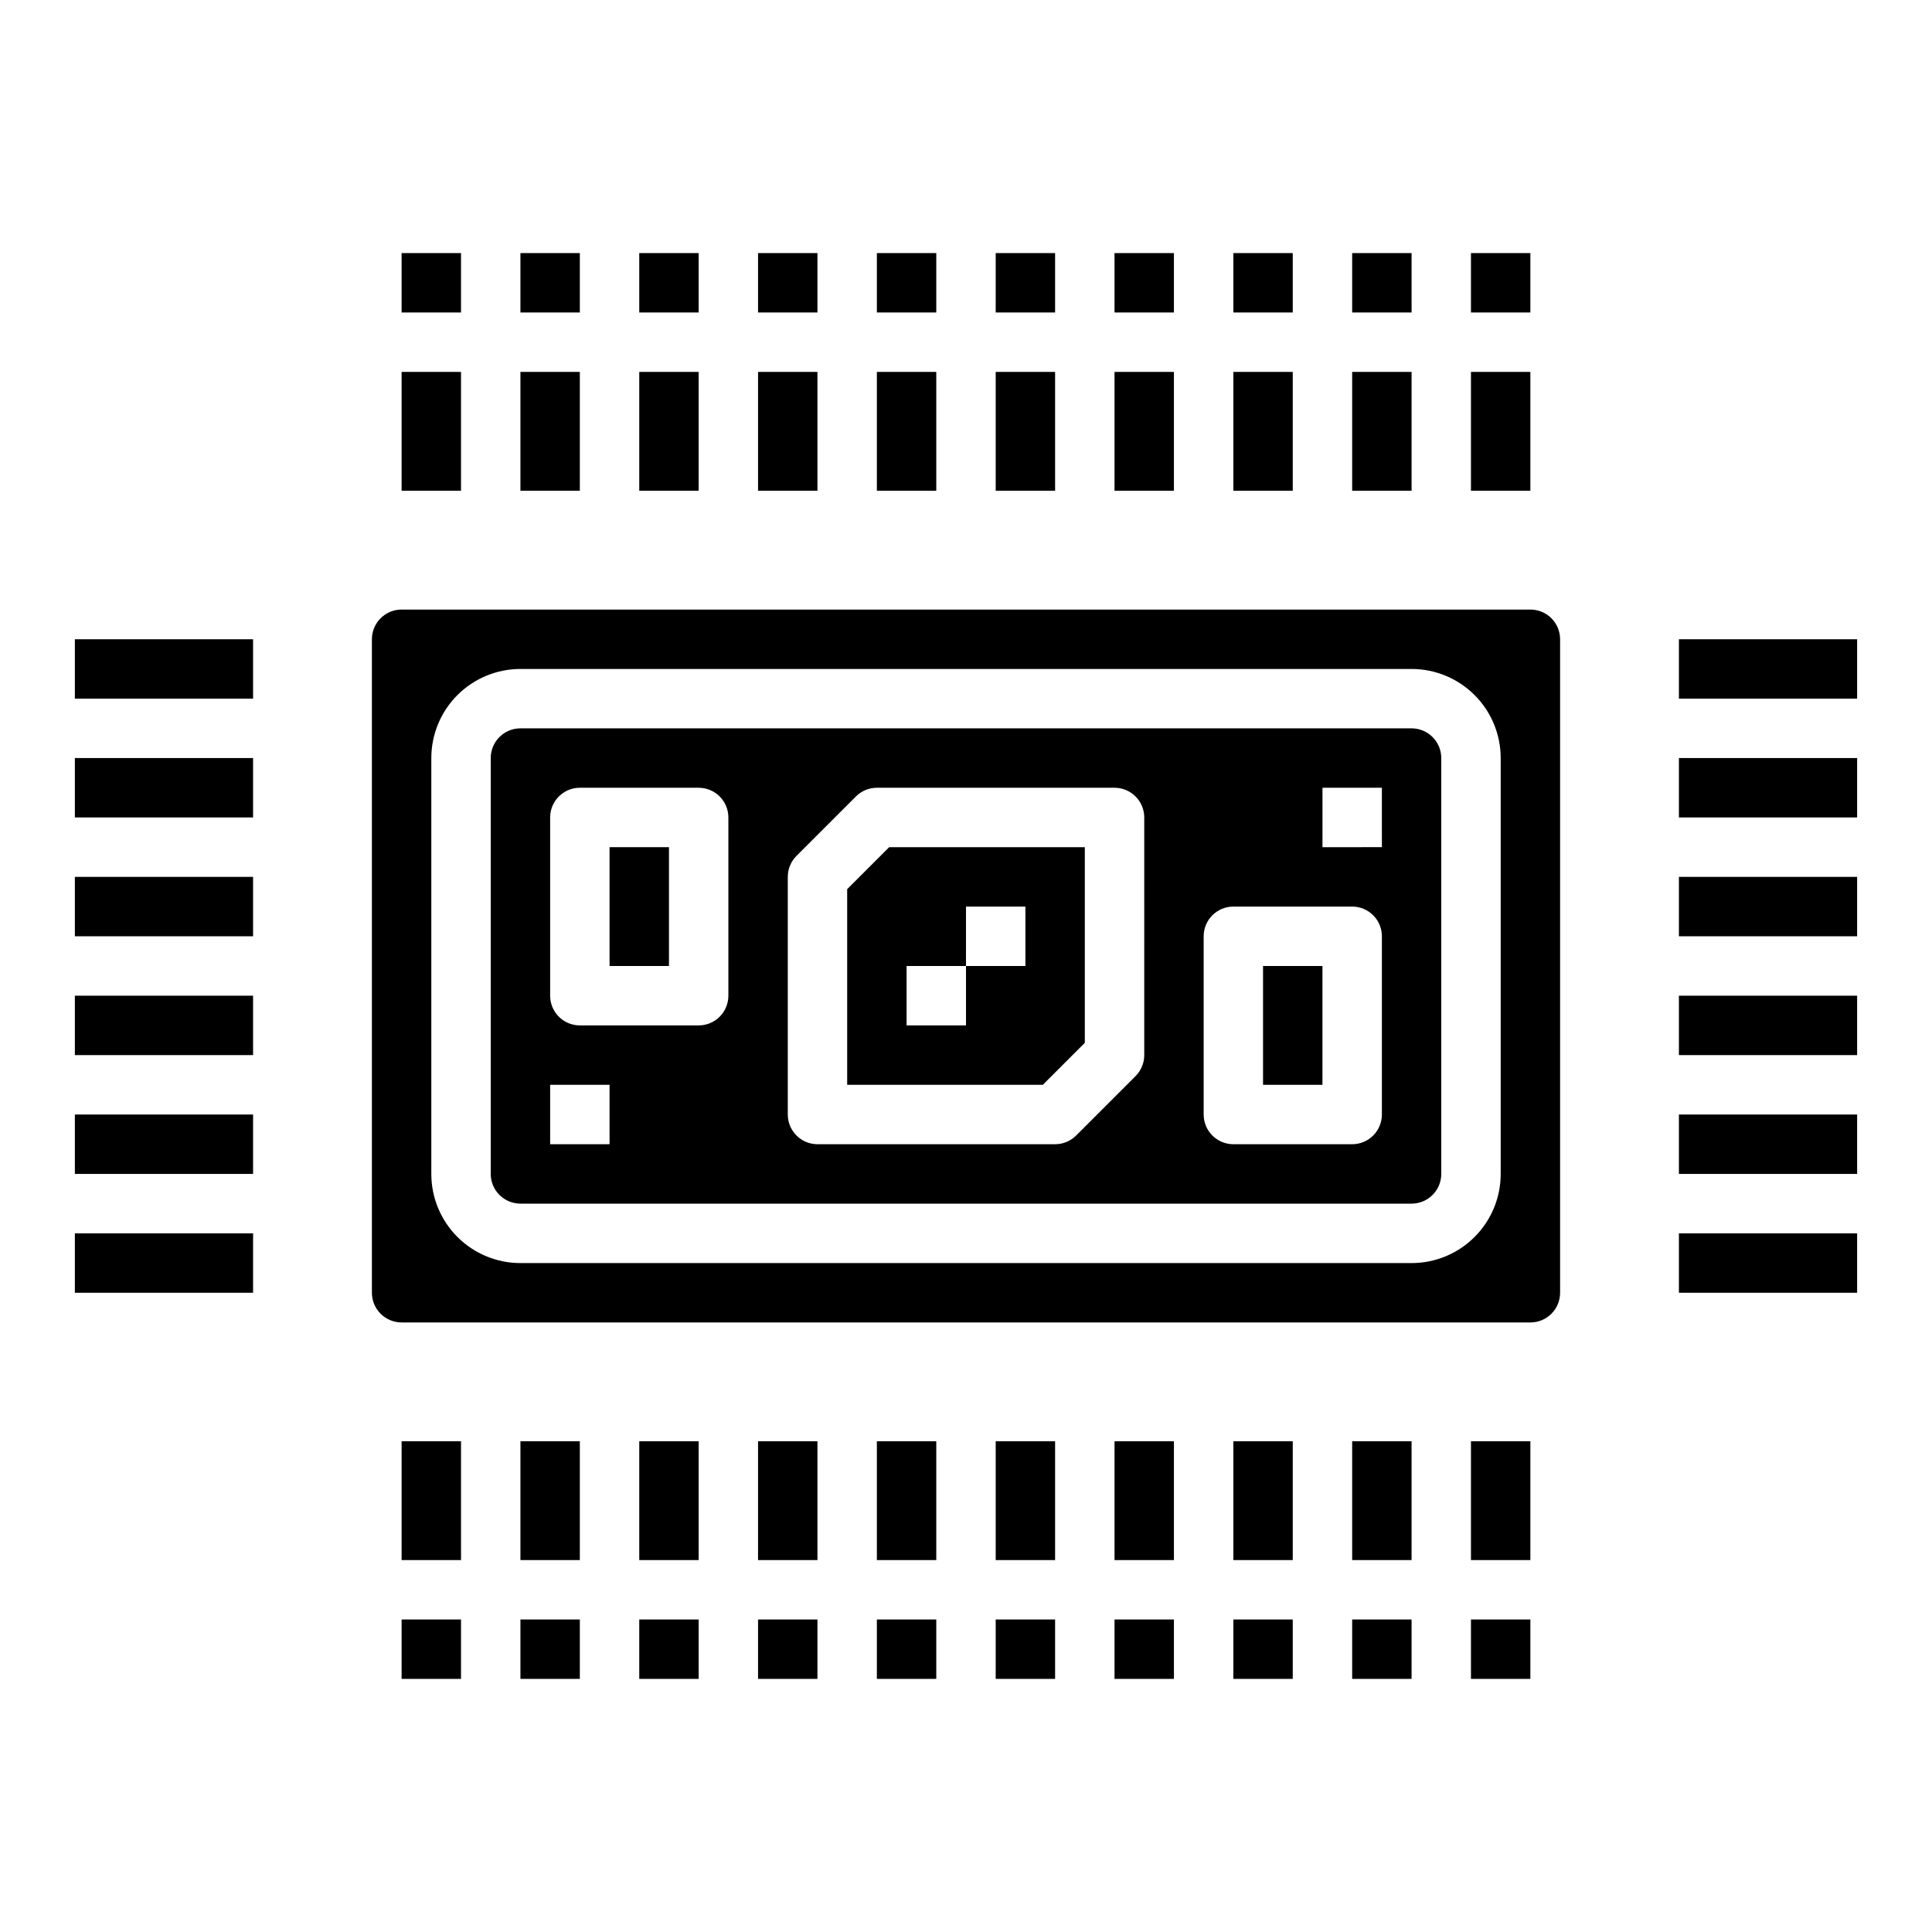 <?xml version="1.0" encoding="UTF-8"?>
<!-- Uploaded to: ICON Repo, www.iconrepo.com, Generator: ICON Repo Mixer Tools -->
<svg fill="#000000" width="800px" height="800px" version="1.1" viewBox="144 144 512 512" xmlns="http://www.w3.org/2000/svg">
 <g>
  <path d="m588.93 313.41h47.23v15.742h-47.23z"/>
  <path d="m533.82 242.56h15.742v31.488h-15.742z"/>
  <path d="m588.93 344.89h47.23v15.742h-47.23z"/>
  <path d="m588.93 376.38h47.23v15.742h-47.23z"/>
  <path d="m588.93 407.87h47.23v15.742h-47.23z"/>
  <path d="m588.93 439.36h47.23v15.742h-47.23z"/>
  <path d="m588.93 470.85h47.23v15.742h-47.23z"/>
  <path d="m163.84 313.41h47.23v15.742h-47.23z"/>
  <path d="m163.84 344.89h47.23v15.742h-47.23z"/>
  <path d="m163.84 376.38h47.23v15.742h-47.23z"/>
  <path d="m163.84 407.87h47.23v15.742h-47.23z"/>
  <path d="m163.84 439.36h47.23v15.742h-47.23z"/>
  <path d="m163.84 470.85h47.23v15.742h-47.23z"/>
  <path d="m533.82 211.07h15.742v15.742h-15.742z"/>
  <path d="m502.34 242.56h15.742v31.488h-15.742z"/>
  <path d="m502.34 211.07h15.742v15.742h-15.742z"/>
  <path d="m470.85 242.56h15.742v31.488h-15.742z"/>
  <path d="m470.85 211.07h15.742v15.742h-15.742z"/>
  <path d="m439.36 242.56h15.742v31.488h-15.742z"/>
  <path d="m439.36 211.07h15.742v15.742h-15.742z"/>
  <path d="m407.87 242.56h15.742v31.488h-15.742z"/>
  <path d="m407.87 211.07h15.742v15.742h-15.742z"/>
  <path d="m376.38 242.56h15.742v31.488h-15.742z"/>
  <path d="m376.38 211.07h15.742v15.742h-15.742z"/>
  <path d="m344.89 242.56h15.742v31.488h-15.742z"/>
  <path d="m344.89 211.07h15.742v15.742h-15.742z"/>
  <path d="m313.41 242.56h15.742v31.488h-15.742z"/>
  <path d="m313.41 211.07h15.742v15.742h-15.742z"/>
  <path d="m281.92 242.56h15.742v31.488h-15.742z"/>
  <path d="m281.92 211.07h15.742v15.742h-15.742z"/>
  <path d="m250.43 242.56h15.742v31.488h-15.742z"/>
  <path d="m250.43 211.07h15.742v15.742h-15.742z"/>
  <path d="m250.43 525.95h15.742v31.488h-15.742z"/>
  <path d="m250.43 573.18h15.742v15.742h-15.742z"/>
  <path d="m281.92 525.95h15.742v31.488h-15.742z"/>
  <path d="m281.92 573.18h15.742v15.742h-15.742z"/>
  <path d="m313.41 525.95h15.742v31.488h-15.742z"/>
  <path d="m313.41 573.18h15.742v15.742h-15.742z"/>
  <path d="m344.89 525.95h15.742v31.488h-15.742z"/>
  <path d="m344.89 573.18h15.742v15.742h-15.742z"/>
  <path d="m376.38 525.95h15.742v31.488h-15.742z"/>
  <path d="m376.38 573.18h15.742v15.742h-15.742z"/>
  <path d="m407.87 525.95h15.742v31.488h-15.742z"/>
  <path d="m407.87 573.18h15.742v15.742h-15.742z"/>
  <path d="m439.36 525.95h15.742v31.488h-15.742z"/>
  <path d="m439.36 573.18h15.742v15.742h-15.742z"/>
  <path d="m470.85 525.95h15.742v31.488h-15.742z"/>
  <path d="m470.85 573.18h15.742v15.742h-15.742z"/>
  <path d="m502.34 525.95h15.742v31.488h-15.742z"/>
  <path d="m502.34 573.18h15.742v15.742h-15.742z"/>
  <path d="m533.82 525.95h15.742v31.488h-15.742z"/>
  <path d="m533.82 573.18h15.742v15.742h-15.742z"/>
  <path d="m368.51 379.64v51.848h51.844l11.133-11.133v-51.844h-51.848zm15.742 20.359h15.742l0.004-15.746h15.742v15.742l-15.742 0.004v15.742h-15.746z"/>
  <path d="m305.54 368.51h15.742v31.488h-15.742z"/>
  <path d="m478.72 400h15.742v31.488h-15.742z"/>
  <path d="m549.57 305.54h-299.14c-4.348 0-7.871 3.523-7.871 7.871v173.18c0 2.09 0.828 4.09 2.305 5.566 1.477 1.477 3.481 2.305 5.566 2.305h299.14c2.09 0 4.09-0.828 5.566-2.305 1.477-1.477 2.305-3.477 2.305-5.566v-173.18c0-2.086-0.828-4.09-2.305-5.566-1.477-1.477-3.477-2.305-5.566-2.305zm-7.871 149.57c0 6.266-2.488 12.27-6.918 16.699-4.43 4.43-10.434 6.918-16.699 6.918h-236.16c-6.262 0-12.27-2.488-16.699-6.918-4.43-4.43-6.918-10.434-6.918-16.699v-110.21c0-6.262 2.488-12.27 6.918-16.699 4.43-4.43 10.438-6.918 16.699-6.918h236.16c6.266 0 12.27 2.488 16.699 6.918 4.43 4.43 6.918 10.438 6.918 16.699z"/>
  <path d="m518.08 337.02h-236.16c-4.348 0-7.871 3.523-7.871 7.871v110.21c0 2.09 0.828 4.09 2.305 5.566 1.477 1.477 3.481 2.309 5.566 2.309h236.16c2.09 0 4.09-0.832 5.566-2.309 1.477-1.477 2.305-3.477 2.305-5.566v-110.21c0-2.09-0.828-4.09-2.305-5.566-1.477-1.477-3.477-2.305-5.566-2.305zm-212.54 110.21h-15.746v-15.742h15.742zm31.488-39.359c0 2.086-0.832 4.09-2.309 5.566-1.473 1.477-3.477 2.305-5.566 2.305h-31.484c-4.348 0-7.875-3.523-7.875-7.871v-47.234c0-4.348 3.527-7.871 7.875-7.871h31.488-0.004c2.09 0 4.094 0.832 5.566 2.305 1.477 1.477 2.309 3.481 2.309 5.566zm110.21 15.742c0 2.09-0.828 4.09-2.305 5.566l-15.746 15.746c-1.477 1.477-3.477 2.305-5.566 2.305h-62.977c-4.348 0-7.871-3.523-7.871-7.871v-62.977c0-2.09 0.832-4.09 2.309-5.566l15.742-15.742c1.477-1.477 3.477-2.309 5.566-2.309h62.977c2.086 0 4.09 0.832 5.566 2.305 1.477 1.477 2.305 3.481 2.305 5.566zm62.977 15.742v0.004c0 2.086-0.828 4.09-2.305 5.566-1.477 1.477-3.481 2.305-5.566 2.305h-31.488c-4.348 0-7.871-3.523-7.871-7.871v-47.234c0-4.348 3.523-7.871 7.871-7.871h31.488c2.086 0 4.09 0.828 5.566 2.305 1.477 1.477 2.305 3.481 2.305 5.566zm0-70.848-15.746 0.004v-15.746h15.742z"/>
 </g>
</svg>